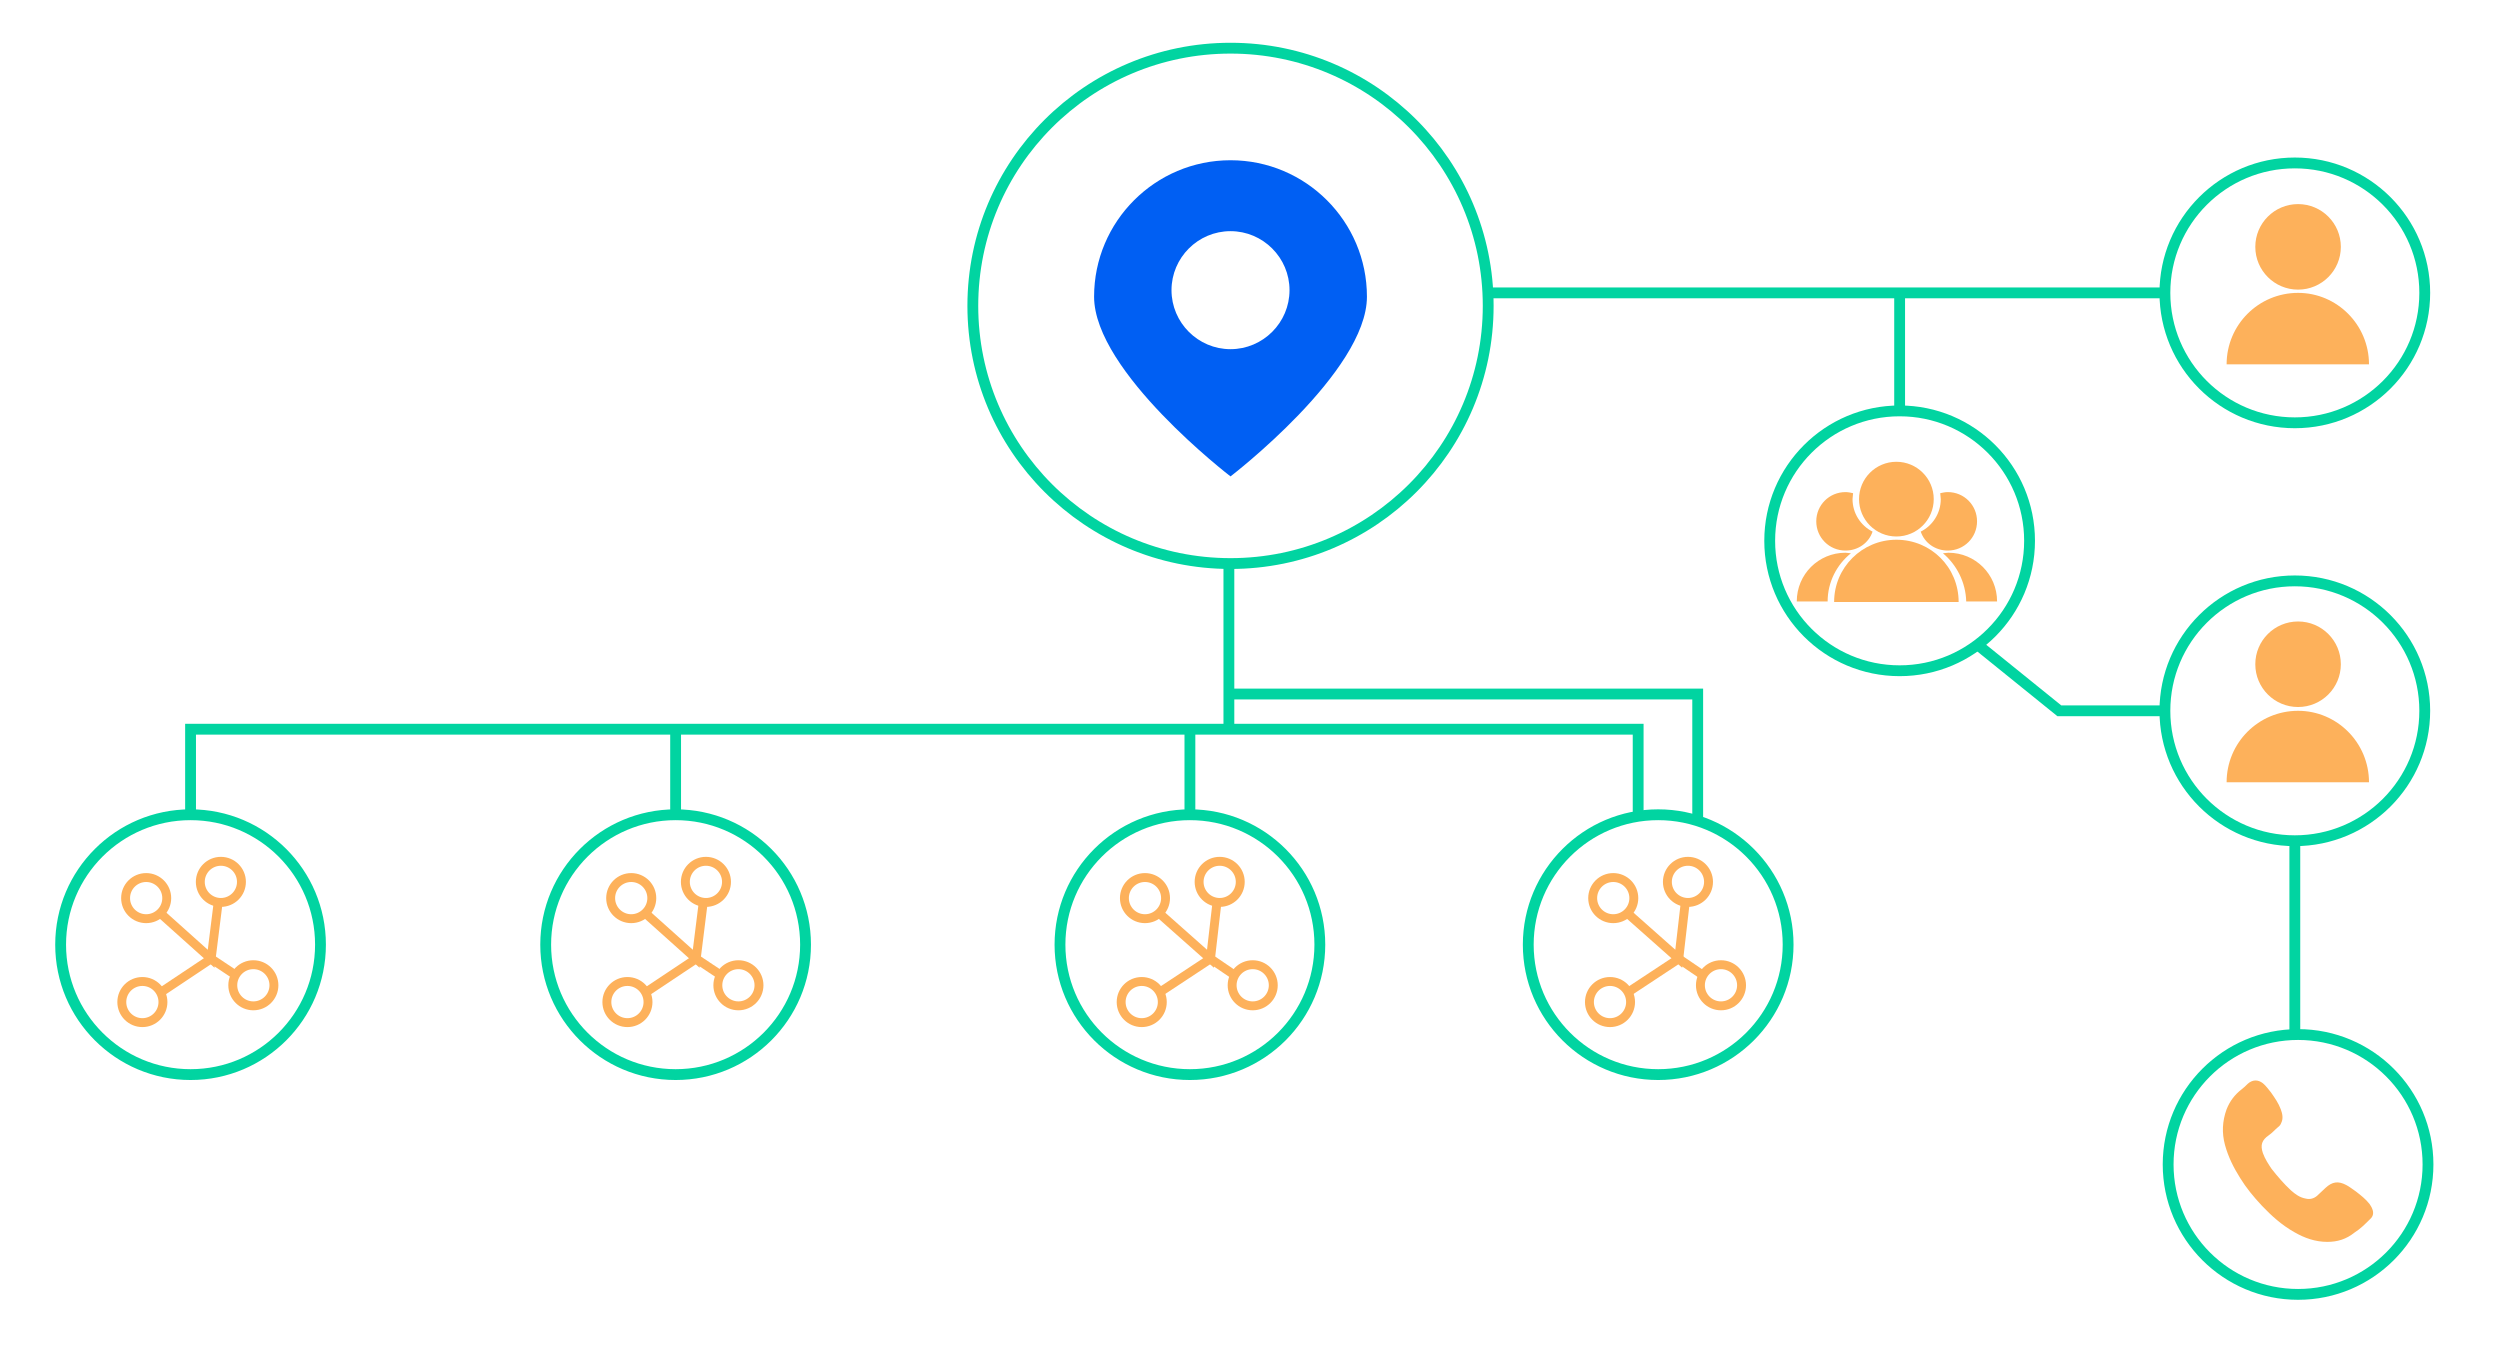 <?xml version="1.0" encoding="UTF-8"?> <!-- Generator: Adobe Illustrator 23.0.1, SVG Export Plug-In . SVG Version: 6.00 Build 0) --> <svg xmlns="http://www.w3.org/2000/svg" xmlns:xlink="http://www.w3.org/1999/xlink" id="Слой_1" x="0px" y="0px" viewBox="0 0 461.8 249.2" style="enable-background:new 0 0 461.8 249.2;" xml:space="preserve"> <style type="text/css"> .st0{fill:#FDB15B;} .st1{fill:none;stroke:#01D4A1;stroke-width:1.5;stroke-miterlimit:10;} .st2{fill:none;stroke:#FDB15B;stroke-width:1.5;stroke-miterlimit:10;} .st3{fill:#04141F;} .st4{fill:#01D4A1;} .st5{fill:none;stroke:#01D4A1;stroke-width:2;stroke-miterlimit:10;} .st6{fill:#005FF3;} .st7{fill:none;stroke:#FDB15B;stroke-width:1.647;stroke-miterlimit:10;} </style> <g> <path class="st0" d="M5935-2466.1c-4.4,0-8,3.6-8,8h16C5943-2462.5,5939.4-2466.1,5935-2466.1z"></path> <circle class="st0" cx="5935" cy="-2471.3" r="4.8"></circle> </g> <circle class="st1" cx="5934.6" cy="-2466.1" r="14.6"></circle> <g> <path class="st0" d="M5816.4-2466.3c-3.9,0-7,3.1-7,7h14C5823.4-2463.1,5820.2-2466.3,5816.4-2466.3z"></path> <circle class="st0" cx="5816.4" cy="-2470.8" r="4.2"></circle> </g> <circle class="st1" cx="5816.7" cy="-2466.1" r="14.6"></circle> <circle class="st1" cx="5866" cy="-2639.1" r="14.6"></circle> <g> <path class="st0" d="M5719.2-2535.3c-4.4,0-8,3.6-8,8h16C5727.1-2531.7,5723.6-2535.3,5719.2-2535.3z"></path> <circle class="st0" cx="5719.2" cy="-2540.5" r="4.8"></circle> </g> <circle class="st1" cx="5718.8" cy="-2535.3" r="14.6"></circle> <circle class="st1" cx="5665.8" cy="-2535.3" r="14.6"></circle> <circle class="st1" cx="5774" cy="-2535.3" r="14.6"></circle> <g> <path class="st0" d="M5666.1-2466.1c-4.4,0-8,3.6-8,8h16C5674.1-2462.5,5670.5-2466.1,5666.1-2466.1z"></path> <circle class="st0" cx="5666.1" cy="-2471.3" r="4.8"></circle> </g> <circle class="st1" cx="5665.8" cy="-2466.1" r="14.6"></circle> <g> <path class="st0" d="M5935-2419.3c-4.4,0-8,3.6-8,8h16C5943-2415.7,5939.4-2419.3,5935-2419.3z"></path> <circle class="st0" cx="5935" cy="-2424.5" r="4.8"></circle> </g> <circle class="st1" cx="5934.6" cy="-2419.3" r="14.6"></circle> <g> <path class="st0" d="M5883.6-2369.8c-4.4,0-8,3.6-8,8h16C5891.6-2366.2,5888-2369.8,5883.6-2369.8z"></path> <circle class="st0" cx="5883.6" cy="-2375" r="4.8"></circle> </g> <circle class="st1" cx="5883.2" cy="-2369.8" r="14.6"></circle> <g> <path class="st0" d="M5774-2369.7c-4.4,0-8,3.6-8,8h16C5782-2366.2,5778.4-2369.7,5774-2369.7z"></path> <circle class="st0" cx="5774" cy="-2375" r="4.8"></circle> </g> <circle class="st1" cx="5773.6" cy="-2369.7" r="14.6"></circle> <path class="st0" d="M5811.2-2464.7c-0.2,0-0.4,0-0.6,0c-3,0-5.4,2.4-5.4,5.4h3.5C5808.7-2461.5,5809.7-2463.4,5811.2-2464.7z"></path> <path class="st0" d="M5811.4-2470.8c0-0.2,0-0.4,0.1-0.6c-0.3-0.1-0.6-0.1-0.9-0.1c-1.8,0-3.3,1.5-3.3,3.3c0,1.8,1.5,3.3,3.3,3.3 c1.4,0,2.6-0.9,3.1-2.1C5812.4-2467.8,5811.4-2469.2,5811.4-2470.8z"></path> <path class="st0" d="M5821.6-2464.7c0.2,0,0.4,0,0.6,0c3,0,5.4,2.4,5.4,5.4h-3.5C5824.1-2461.5,5823.1-2463.4,5821.6-2464.7z"></path> <path class="st0" d="M5821.4-2470.8c0-0.2,0-0.4-0.1-0.6c0.3-0.1,0.6-0.1,0.9-0.1c1.8,0,3.3,1.5,3.3,3.3c0,1.8-1.5,3.3-3.3,3.3 c-1.4,0-2.6-0.9-3.1-2.1C5820.4-2467.8,5821.4-2469.2,5821.4-2470.8z"></path> <g> <path class="st0" d="M5869.3-2632.9c-1.2,0.6-2.3,0.7-3.7,0.7c-3.4,0-6.4-2.4-6.4-6.5c0-4.2,3-7.8,7.7-7.8c3.6,0,6.2,2.5,6.2,5.9 c0,3-1.7,4.9-3.9,4.9c-1,0-1.7-0.5-1.8-1.6h0c-0.6,1-1.6,1.6-2.6,1.6c-1.3,0-2.3-1-2.3-2.7c0-2.5,1.8-4.8,4.8-4.8 c0.9,0,1.9,0.2,2.4,0.5l-0.6,3.8c-0.2,1.2-0.1,1.8,0.5,1.8c0.9,0,2-1.1,2-3.5c0-2.7-1.7-4.7-4.9-4.7c-3.1,0-5.9,2.5-5.9,6.4 c0,3.4,2.2,5.4,5.2,5.4c1,0,2.2-0.2,3-0.7L5869.3-2632.9z M5867.5-2641.4c-0.2,0-0.4-0.1-0.6-0.1c-1.4,0-2.4,1.3-2.4,2.9 c0,0.8,0.3,1.3,1,1.3c0.8,0,1.6-1,1.7-2.2L5867.5-2641.4z"></path> </g> <circle class="st1" cx="5836.9" cy="-2596.6" r="14.6"></circle> <g> <path class="st0" d="M5840.2-2590.4c-1.2,0.6-2.3,0.7-3.7,0.7c-3.4,0-6.4-2.4-6.4-6.5c0-4.2,3-7.8,7.7-7.8c3.6,0,6.2,2.5,6.2,5.9 c0,3-1.7,4.9-3.9,4.9c-1,0-1.7-0.5-1.8-1.6h0c-0.6,1-1.6,1.6-2.6,1.6c-1.3,0-2.3-1-2.3-2.7c0-2.5,1.8-4.8,4.8-4.8 c0.9,0,1.9,0.2,2.4,0.5l-0.6,3.8c-0.2,1.2-0.1,1.8,0.5,1.8c0.9,0,2-1.1,2-3.5c0-2.7-1.7-4.7-4.9-4.7c-3.1,0-5.9,2.5-5.9,6.4 c0,3.4,2.2,5.4,5.2,5.4c1,0,2.2-0.2,3-0.7L5840.2-2590.4z M5838.4-2598.8c-0.2,0-0.4-0.1-0.6-0.1c-1.4,0-2.4,1.3-2.4,2.9 c0,0.8,0.3,1.3,1,1.3c0.8,0,1.6-1,1.7-2.2L5838.4-2598.8z"></path> </g> <circle class="st1" cx="5891.6" cy="-2596.5" r="14.6"></circle> <circle class="st1" cx="5781.6" cy="-2596.6" r="14.6"></circle> <g> <path class="st0" d="M5784.9-2590.4c-1.2,0.6-2.3,0.7-3.7,0.7c-3.4,0-6.4-2.4-6.4-6.5c0-4.2,3-7.8,7.7-7.8c3.6,0,6.2,2.5,6.2,5.9 c0,3-1.7,4.9-3.9,4.9c-1,0-1.7-0.5-1.8-1.6h0c-0.6,1-1.6,1.6-2.6,1.6c-1.3,0-2.3-1-2.3-2.7c0-2.5,1.8-4.8,4.8-4.8 c0.9,0,1.9,0.2,2.4,0.5l-0.6,3.8c-0.2,1.2-0.1,1.8,0.5,1.8c0.9,0,2-1.1,2-3.5c0-2.7-1.7-4.7-4.9-4.7c-3.1,0-5.9,2.5-5.9,6.4 c0,3.4,2.2,5.4,5.2,5.4c1,0,2.2-0.2,3-0.7L5784.9-2590.4z M5783.1-2598.8c-0.2,0-0.4-0.1-0.6-0.1c-1.4,0-2.4,1.3-2.4,2.9 c0,0.8,0.3,1.3,1,1.3c0.8,0,1.6-1,1.7-2.2L5783.1-2598.8z"></path> </g> <g> <path class="st0" d="M5894.9-2587.8c-1.3,0-2.6-0.4-3.7-1.1c-1.4-0.8-2.6-1.8-3.6-3c-0.9-1-1.7-2-2.5-3.1c-0.7-1.1-1.4-2.3-1.7-3.7 c-0.3-1.4-0.3-2.7,0.2-4c0.4-0.9,0.9-1.6,1.7-2.2c0.2-0.2,0.5-0.4,0.7-0.6c0.6-0.5,1.1-0.5,1.7,0c0.4,0.3,0.6,0.7,0.9,1 c0.4,0.6,0.8,1.2,1.1,1.9c0.2,0.5,0.3,1,0.1,1.5c-0.1,0.2-0.2,0.4-0.3,0.5c-0.3,0.3-0.7,0.6-1.1,0.9c-0.8,0.5-1,1.1-0.7,2 c0.2,0.6,0.6,1.2,1,1.7c0.7,0.9,1.4,1.7,2.2,2.4c0.5,0.4,1,0.8,1.6,0.9c0.5,0.1,0.9,0,1.3-0.3c0.3-0.3,0.6-0.6,1-0.9 c0.7-0.7,1.4-0.8,2.3-0.3c0.4,0.2,0.7,0.5,1.1,0.8c0.5,0.4,1.1,0.9,1.5,1.4c0.1,0.2,0.2,0.4,0.3,0.6c0.2,0.4,0.1,0.9-0.2,1.2 c-0.5,0.6-1.1,1.1-1.8,1.5C5897-2588.1,5896-2587.8,5894.9-2587.8z"></path> </g> <circle class="st1" cx="5666.3" cy="-2369.7" r="14.6"></circle> <g> <path class="st0" d="M5669.6-2361c-1.3,0-2.6-0.4-3.7-1.1c-1.4-0.8-2.6-1.8-3.6-3c-0.9-1-1.7-2-2.5-3.1c-0.7-1.1-1.4-2.3-1.7-3.7 c-0.3-1.4-0.3-2.7,0.2-4c0.4-0.9,0.9-1.6,1.7-2.2c0.2-0.2,0.5-0.4,0.7-0.6c0.6-0.5,1.1-0.5,1.7,0c0.4,0.3,0.6,0.7,0.9,1 c0.4,0.6,0.8,1.2,1.1,1.9c0.2,0.5,0.3,1,0.1,1.5c-0.1,0.2-0.2,0.4-0.3,0.5c-0.3,0.3-0.7,0.6-1.1,0.9c-0.8,0.5-1,1.1-0.7,2 c0.2,0.6,0.6,1.2,1,1.7c0.7,0.9,1.4,1.7,2.2,2.4c0.5,0.4,1,0.8,1.6,0.9c0.5,0.1,0.9,0,1.3-0.3c0.3-0.3,0.6-0.6,1-0.9 c0.7-0.7,1.4-0.8,2.3-0.3c0.4,0.2,0.7,0.5,1.1,0.8c0.5,0.4,1.1,0.9,1.5,1.4c0.1,0.2,0.2,0.4,0.3,0.6c0.2,0.4,0.1,0.9-0.2,1.2 c-0.5,0.6-1.1,1.1-1.8,1.5C5671.7-2361.3,5670.7-2361,5669.6-2361z"></path> </g> <circle class="st1" cx="5935" cy="-2368.4" r="14.6"></circle> <circle class="st1" cx="5828.4" cy="-2369.7" r="14.6"></circle> <circle class="st1" cx="5559.6" cy="-2370.1" r="14.6"></circle> <circle class="st1" cx="5612.9" cy="-2368.4" r="14.6"></circle> <g> <path class="st0" d="M5938.3-2359.7c-1.3,0-2.6-0.4-3.7-1.1c-1.4-0.8-2.6-1.8-3.6-3c-0.9-1-1.7-2-2.5-3.1c-0.7-1.1-1.4-2.3-1.7-3.7 c-0.3-1.4-0.3-2.7,0.2-4c0.4-0.9,0.9-1.6,1.7-2.2c0.2-0.2,0.5-0.4,0.7-0.6c0.6-0.5,1.1-0.5,1.7,0c0.4,0.3,0.6,0.7,0.9,1 c0.4,0.6,0.8,1.2,1.1,1.9c0.2,0.5,0.3,1,0.1,1.5c-0.1,0.2-0.2,0.4-0.3,0.5c-0.3,0.3-0.7,0.6-1.1,0.9c-0.8,0.5-1,1.1-0.7,2 c0.2,0.6,0.6,1.2,1,1.7c0.7,0.9,1.4,1.7,2.2,2.4c0.5,0.4,1,0.8,1.6,0.9c0.5,0.1,0.9,0,1.3-0.3c0.3-0.3,0.6-0.6,1-0.9 c0.7-0.7,1.4-0.8,2.3-0.3c0.4,0.2,0.7,0.5,1.1,0.8c0.5,0.4,1.1,0.9,1.5,1.4c0.1,0.2,0.2,0.4,0.3,0.6c0.2,0.4,0.1,0.9-0.2,1.2 c-0.5,0.6-1.1,1.1-1.8,1.5C5940.4-2360,5939.4-2359.7,5938.3-2359.7z"></path> </g> <circle class="st1" cx="5720" cy="-2369.7" r="14.6"></circle> <g> <path class="st0" d="M5723.3-2361c-1.3,0-2.6-0.4-3.7-1.1c-1.4-0.8-2.6-1.8-3.6-3c-0.9-1-1.7-2-2.5-3.1c-0.7-1.1-1.4-2.3-1.7-3.7 c-0.3-1.4-0.3-2.7,0.2-4c0.4-0.9,0.9-1.6,1.7-2.2c0.2-0.2,0.5-0.4,0.7-0.6c0.6-0.5,1.1-0.5,1.7,0c0.4,0.3,0.6,0.7,0.9,1 c0.4,0.6,0.8,1.2,1.1,1.9c0.2,0.5,0.3,1,0.1,1.5c-0.1,0.2-0.2,0.4-0.3,0.5c-0.3,0.3-0.7,0.6-1.1,0.9c-0.8,0.5-1,1.1-0.7,2 c0.2,0.6,0.6,1.2,1,1.7c0.7,0.9,1.4,1.7,2.2,2.4c0.5,0.4,1,0.8,1.6,0.9c0.5,0.1,0.9,0,1.3-0.3c0.3-0.3,0.6-0.6,1-0.9 c0.7-0.7,1.4-0.8,2.3-0.3c0.4,0.2,0.7,0.5,1.1,0.8c0.5,0.4,1.1,0.9,1.5,1.4c0.1,0.2,0.2,0.4,0.3,0.6c0.2,0.4,0.1,0.9-0.2,1.2 c-0.5,0.6-1.1,1.1-1.8,1.5C5725.4-2361.3,5724.4-2361,5723.3-2361z"></path> </g> <g> <circle class="st1" cx="5943.7" cy="-2596.5" r="14.6"></circle> <g> <polyline class="st2" points="5946.8,-2601.2 5946.1,-2594.9 5940.2,-2600.1 "></polyline> <polyline class="st2" points="5940.2,-2591.1 5946.1,-2594.9 5948.9,-2593 "></polyline> <circle class="st2" cx="5938.7" cy="-2601.7" r="2.3"></circle> <circle class="st2" cx="5947.1" cy="-2603.5" r="2.3"></circle> <circle class="st2" cx="5950.8" cy="-2592" r="2.3"></circle> <circle class="st2" cx="5938.3" cy="-2590.1" r="2.3"></circle> </g> </g> <g> <circle class="st1" cx="5581.4" cy="-2294.2" r="14.6"></circle> <g> <polyline class="st2" points="5584.5,-2298.9 5583.7,-2292.6 5577.9,-2297.8 "></polyline> <polyline class="st2" points="5577.9,-2288.7 5583.7,-2292.6 5586.6,-2290.7 "></polyline> <circle class="st2" cx="5576.4" cy="-2299.4" r="2.3"></circle> <circle class="st2" cx="5584.8" cy="-2301.2" r="2.3"></circle> <circle class="st2" cx="5588.5" cy="-2289.6" r="2.3"></circle> <circle class="st2" cx="5576" cy="-2287.8" r="2.3"></circle> </g> </g> <g> <circle class="st1" cx="5635.8" cy="-2294.2" r="14.6"></circle> <g> <polyline class="st2" points="5638.9,-2298.9 5638.1,-2292.6 5632.3,-2297.8 "></polyline> <polyline class="st2" points="5632.3,-2288.7 5638.1,-2292.6 5641,-2290.7 "></polyline> <circle class="st2" cx="5630.8" cy="-2299.4" r="2.3"></circle> <circle class="st2" cx="5639.2" cy="-2301.2" r="2.3"></circle> <circle class="st2" cx="5642.9" cy="-2289.6" r="2.3"></circle> <circle class="st2" cx="5630.4" cy="-2287.8" r="2.3"></circle> </g> </g> <g> <circle class="st1" cx="5693.5" cy="-2294.2" r="14.6"></circle> <g> <polyline class="st2" points="5696.5,-2298.9 5695.8,-2292.6 5689.9,-2297.8 "></polyline> <polyline class="st2" points="5689.9,-2288.7 5695.8,-2292.6 5698.7,-2290.7 "></polyline> <circle class="st2" cx="5688.4" cy="-2299.4" r="2.3"></circle> <circle class="st2" cx="5696.8" cy="-2301.2" r="2.3"></circle> <circle class="st2" cx="5700.5" cy="-2289.6" r="2.3"></circle> <circle class="st2" cx="5688" cy="-2287.8" r="2.3"></circle> </g> </g> <g> <circle class="st1" cx="5746" cy="-2294.2" r="14.6"></circle> <g> <polyline class="st2" points="5749.1,-2298.9 5748.3,-2292.6 5742.4,-2297.8 "></polyline> <polyline class="st2" points="5742.4,-2288.7 5748.3,-2292.6 5751.2,-2290.7 "></polyline> <circle class="st2" cx="5741" cy="-2299.4" r="2.3"></circle> <circle class="st2" cx="5749.3" cy="-2301.2" r="2.3"></circle> <circle class="st2" cx="5753" cy="-2289.6" r="2.3"></circle> <circle class="st2" cx="5740.6" cy="-2287.8" r="2.3"></circle> </g> </g> <g> <path class="st0" d="M5674.8-2534.8c0,0.5,0,0.9-0.1,1.4c0,0.1,0,0.1,0,0.2c0.5,0.8,0.7,1.7,0.6,2.7c-0.1,2.3-1.8,4.2-4.1,4.7 c-1.2,0.2-2.3,0.1-3.4-0.5c-0.1,0-0.1,0-0.2,0c-2.9,0.4-5.4-0.4-7.4-2.4c-1.1-1.1-1.9-2.5-2.2-4.1c-0.2-1-0.3-2-0.1-2.9 c0-0.1,0-0.1,0-0.2c0-0.1,0-0.2-0.1-0.4c-0.5-1-0.7-2-0.5-3c0.3-1.7,1.2-2.9,2.7-3.7c0.8-0.4,1.7-0.6,2.7-0.5 c0.7,0,1.4,0.2,2.1,0.6c0,0,0.1,0,0.1,0c3-0.5,6.1,0.7,8,3.1c0.9,1.1,1.5,2.4,1.7,3.8C5674.7-2535.8,5674.8-2535.3,5674.8-2534.8z M5673.5-2534.9c0-0.4,0-0.8-0.1-1.2c-0.3-1.6-1.1-3-2.3-4.1c-1.1-1-2.5-1.6-4-1.7c-0.7-0.1-1.4-0.1-2.1,0.1 c-0.3,0.1-0.5,0-0.7-0.1c-0.5-0.3-1-0.5-1.6-0.5c-1.3-0.1-2.4,0.4-3.2,1.4c-0.7,0.8-0.9,1.8-0.8,2.8c0.1,0.6,0.3,1.2,0.6,1.7 c0,0.1,0,0.1,0,0.2c-0.2,0.9-0.2,1.7-0.1,2.6c0.2,1.1,0.6,2.1,1.2,3.1c0.9,1.3,2.1,2.2,3.6,2.7c1.2,0.4,2.4,0.5,3.6,0.3 c0.3,0,0.5,0,0.7,0.1c0.9,0.6,1.9,0.7,2.9,0.4c1.9-0.5,3.1-2.5,2.6-4.4c-0.1-0.5-0.3-1-0.6-1.4c0-0.1,0-0.1,0-0.2 C5673.4-2533.8,5673.5-2534.3,5673.5-2534.9z"></path> <path class="st0" d="M5666.3-2529.6c-0.8,0-1.7-0.1-2.4-0.5c-0.6-0.3-1.1-0.6-1.5-1.2c-0.2-0.3-0.3-0.6-0.3-1 c0-0.5,0.4-0.7,0.7-0.8c0.4-0.1,0.7,0,0.9,0.3c0.2,0.2,0.4,0.4,0.5,0.6c0.4,0.6,1.1,0.9,1.8,0.9c0.4,0,0.7,0,1.1-0.2 c0.4-0.2,0.7-0.4,0.9-0.9c0.2-0.4,0-0.9-0.4-1.1c-0.2-0.2-0.5-0.2-0.8-0.3c-0.9-0.2-1.8-0.4-2.7-0.7c-0.5-0.1-1-0.4-1.3-0.7 c-0.4-0.4-0.6-0.9-0.7-1.5c0-0.5,0-0.9,0.1-1.4c0.2-0.6,0.6-1.1,1.2-1.4c0.5-0.3,1.1-0.5,1.7-0.6c0.5-0.1,1.1-0.1,1.6,0 c0.9,0.1,1.8,0.4,2.5,1c0.3,0.2,0.5,0.5,0.6,0.9c0.2,0.7-0.3,1.3-1,1.2c-0.3,0-0.5-0.1-0.7-0.3c-0.1-0.1-0.2-0.3-0.4-0.4 c-0.4-0.5-1-0.7-1.6-0.8c-0.4,0-0.8,0-1.2,0.1c-0.4,0.2-0.7,0.4-0.8,0.9c0,0.3,0,0.6,0.3,0.7c0.3,0.2,0.6,0.3,0.9,0.4 c0.7,0.2,1.5,0.3,2.2,0.5c0.5,0.1,1.1,0.3,1.5,0.6c0.7,0.5,1,1.1,1.1,1.9c0.1,0.8-0.1,1.5-0.6,2.2c-0.4,0.5-0.9,0.8-1.5,1 C5667.7-2529.7,5667-2529.6,5666.3-2529.6z"></path> </g> <g> <polygon class="st2" points="5782.6,-2526.8 5765.5,-2526.8 5765.5,-2535.3 5765.5,-2543.8 5782.6,-2543.8 "></polygon> <polygon class="st2" points="5765.5,-2535.8 5768.3,-2539 5779.2,-2526.8 5765.5,-2526.8 "></polygon> <polyline class="st2" points="5782.6,-2530.4 5779.5,-2533.6 5776.3,-2530 "></polyline> <circle class="st2" cx="5777.6" cy="-2538.4" r="2.6"></circle> </g> <circle class="st1" cx="5518.5" cy="-2466.6" r="14.6"></circle> <g> <polygon class="st2" points="5527.1,-2458 5510,-2458 5510,-2466.6 5510,-2475.1 5527.1,-2475.1 "></polygon> <polygon class="st2" points="5510,-2467 5512.7,-2470.3 5523.6,-2458 5510,-2458 "></polygon> <polyline class="st2" points="5527.1,-2461.7 5524,-2464.9 5520.7,-2461.3 "></polyline> <circle class="st2" cx="5522.1" cy="-2469.7" r="2.6"></circle> </g> <circle class="st1" cx="5506.1" cy="-2370.1" r="14.6"></circle> <circle class="st1" cx="5398.6" cy="-2370.1" r="14.6"></circle> <circle class="st1" cx="5452.3" cy="-2370.1" r="14.6"></circle> <g> <polygon class="st2" points="5514.7,-2361.6 5497.6,-2361.6 5497.6,-2370.1 5497.6,-2378.7 5514.7,-2378.7 "></polygon> <polygon class="st2" points="5497.6,-2370.6 5500.3,-2373.8 5511.2,-2361.6 5497.6,-2361.6 "></polygon> <polyline class="st2" points="5514.7,-2365.3 5511.6,-2368.4 5508.3,-2364.9 "></polyline> <circle class="st2" cx="5509.7" cy="-2373.3" r="2.6"></circle> </g> <circle class="st1" cx="5827.6" cy="-2535.3" r="14.6"></circle> <g> <path class="st2" d="M5833.2-2543.2h-10.1l-2.1,2.2v13.7c0,0.6,0.5,1.1,1.1,1.1h11.1c0.6,0,1.1-0.5,1.1-1.1v-14.8 C5834.3-2542.7,5833.8-2543.2,5833.2-2543.2z"></path> <polyline class="st2" points="5820.9,-2541 5823.1,-2541 5823.1,-2543.2 "></polyline> </g> <g> <path class="st0" d="M5828.1-2379c0.3,0,0.6,0,1,0c0.1,0,0.1,0,0.2,0c0.5,0.1,0.9,0.1,1.4,0.2c2.7,0.6,4.8,2.2,6.1,4.7 c1.1,2,1.3,4.1,0.8,6.3c-0.6,2.8-2.2,4.8-4.7,6.2c-1.8,1-3.7,1.3-5.8,1c-2.2-0.4-4-1.4-5.4-3c-1.2-1.4-1.9-2.9-2.2-4.7 c0-0.3-0.1-0.6-0.1-0.9c0-0.3,0-0.6,0-1c0-0.3,0.1-0.7,0.1-1c0.3-1.7,1-3.2,2.1-4.5c1.4-1.6,3.2-2.7,5.3-3.1 C5827.3-2378.9,5827.7-2378.9,5828.1-2379z M5833-2369.4c0,1.5-0.3,2.9-0.9,4.2c0.7,0.4,1.4,0.8,2.1,1.2c1.6-1.5,2.3-3.7,2.3-5.3 C5835.4-2369.4,5834.2-2369.4,5833-2369.4z M5824.1-2369.4c-1.2,0-2.4,0-3.6,0c0,1.9,0.9,4,2.3,5.3c0.7-0.4,1.4-0.8,2.1-1.2 C5824.5-2366.6,5824.2-2368,5824.1-2369.4z M5832.4-2373.7c0.4,1.2,0.6,2.4,0.7,3.7c1.2,0,2.4,0,3.6,0c-0.1-1.9-0.8-3.6-2-5 C5833.8-2374.6,5833.1-2374.2,5832.4-2373.7z M5824.1-2370.1c0-1.3,0.3-2.5,0.7-3.7c-0.8-0.4-1.5-0.9-2.2-1.3c-1.2,1.4-1.9,3.1-2,5 C5821.8-2370.1,5822.9-2370.1,5824.1-2370.1z M5824.7-2369.4c0,1.4,0.3,2.7,0.9,4c0.9-0.3,1.8-0.4,2.7-0.5c0-1.2,0-2.4,0-3.6 C5827.1-2369.4,5825.9-2369.4,5824.7-2369.4z M5828.9-2365.9c0.9,0,1.8,0.2,2.7,0.4c0.5-1.3,0.8-2.6,0.9-4c-1.2,0-2.4,0-3.5,0 C5828.9-2368.3,5828.9-2367.1,5828.9-2365.9z M5825.4-2373.6c-0.4,1.2-0.6,2.3-0.6,3.5c1.2,0,2.4,0,3.5,0c0-1,0-2,0-3 C5827.3-2373.1,5826.3-2373.2,5825.4-2373.6z M5828.9-2370.1c1.2,0,2.4,0,3.5,0c0-1.2-0.2-2.4-0.6-3.5c-0.9,0.3-1.9,0.5-2.9,0.5 C5828.9-2372,5828.9-2371.1,5828.9-2370.1z M5828.3-2373.6c0-1.4,0-2.7,0-4.1c-1.2,1-2.1,2.2-2.7,3.7 C5826.5-2373.8,5827.4-2373.7,5828.3-2373.6z M5831.6-2374.1c-0.6-1.4-1.5-2.6-2.7-3.6c0,1.4,0,2.8,0,4.1 C5829.8-2373.7,5831.1-2373.9,5831.6-2374.1z M5827.3-2377.7c-1.7,0.3-3.1,1-4.3,2.2c0.6,0.5,1.3,0.9,2,1.2 C5825.6-2375.6,5826.3-2376.7,5827.3-2377.7z M5829.9-2377.7c1,1,1.7,2.1,2.2,3.3c0.7-0.3,1.4-0.7,2-1.2 C5833-2376.7,5831.6-2377.4,5829.9-2377.7z M5825.8-2364.9c0.6,1.2,1.4,2.3,2.5,3.1c0-1.2,0-2.4,0-3.5 C5827.4-2365.3,5826.6-2365.1,5825.8-2364.9z M5828.9-2361.7c1.1-0.9,1.8-1.9,2.4-3.2c-0.8-0.2-1.6-0.4-2.4-0.4 C5828.9-2364.1,5828.9-2362.9,5828.9-2361.7z M5827.2-2361.9c-0.4-0.4-0.7-0.9-1.1-1.3c-0.3-0.5-0.6-1-0.9-1.5 c-0.6,0.3-1.3,0.6-1.9,1C5824.5-2362.7,5825.8-2362.1,5827.2-2361.9z M5829.9-2361.8c1.5-0.3,2.8-0.9,3.9-1.8 c-0.6-0.4-1.2-0.8-1.9-1C5831.4-2363.6,5830.7-2362.7,5829.9-2361.8z"></path> </g> <path class="st0" d="M5612.9-2376.7c-4.3,0-7.7,3.5-7.7,7.7s7.7,10.2,7.7,10.2s7.7-5.9,7.7-10.2S5617.2-2376.7,5612.9-2376.7z M5612.9-2366c-1.8,0-3.3-1.5-3.3-3.3s1.5-3.3,3.3-3.3s3.3,1.5,3.3,3.3S5614.8-2366,5612.9-2366z"></path> <path class="st0" d="M5559.6-2377.1c-4.8,0-8.8,2.7-8.8,6.1c0,1.4,0.7,2.8,1.9,3.8l-1,2.3l2.8-1.1c1.4,0.7,3.1,1.1,5,1.1 c4.8,0,8.8-2.7,8.8-6.1S5564.4-2377.1,5559.6-2377.1z"></path> <g> <path class="st0" d="M5446.6-2378.5C5446.6-2378.5,5446.6-2378.5,5446.6-2378.5C5446.7-2378.5,5446.7-2378.5,5446.6-2378.5 c0.1,0,0.1,0,0.1,0c0,0,0,0,0,0c0,0,0,0,0,0c0,0,0,0,0,0c0,0,0,0,0,0c0,0,0.1,0,0.1,0c0,0,0,0,0.1,0c0.1,0,0.1,0,0.2,0 c0.2,0,0.3,0,0.5,0c0.1,0,0.1,0,0.2,0c0.4,0,0.9,0.2,1.3,0.3c0.7,0.3,1.2,0.7,1.7,1.3c0.3,0.4,0.6,0.8,0.7,1.3 c0.2,0.4,0.2,0.8,0.3,1.3c0,0.3,0,0.6,0,0.9c0,0.3-0.1,0.6-0.2,0.9c-0.1,0.4-0.4,0.8-0.6,1.2c-0.3,0.4-0.6,0.7-1,1 c-0.2,0.2-0.5,0.3-0.8,0.4c-0.3,0.1-0.5,0.2-0.8,0.3c-0.1,0-0.2,0-0.3,0.1c0,0,0,0,0,0c0,0,0,0,0,0c0-1,0-2,0-3 c0-0.1,0-0.1,0.1-0.1c0.3,0,0.6,0,0.9,0c0,0,0.1,0,0.1-0.1c0-0.2,0.1-0.5,0.1-0.7c0-0.2,0-0.3,0.1-0.5c0,0,0,0,0,0 c-0.2,0-0.5,0-0.7,0c-0.1,0-0.3,0-0.4,0c0,0-0.1,0-0.1-0.1c0-0.3,0-0.6,0-0.8c0-0.2,0.1-0.4,0.2-0.5c0.1-0.1,0.3-0.1,0.4-0.1 c0.2,0,0.4,0,0.6,0c0,0,0.1,0,0.1-0.1c0-0.3,0-0.7,0-1c0,0,0-0.1-0.1-0.1c-0.4-0.1-0.8-0.1-1.3-0.1c-0.5,0.1-0.8,0.3-1.1,0.7 c-0.1,0.2-0.2,0.5-0.3,0.8c0,0.3,0,0.6,0,1c0,0.1,0,0.2,0,0.3c0,0.1,0,0.1-0.1,0.1c-0.3,0-0.7,0-1,0c-0.1,0-0.1,0-0.1,0.1 c0,0.4,0,0.8,0,1.2c0,0,0,0.1,0.1,0.1c0.3,0,0.7,0,1,0c0,0,0.1,0,0.1,0.1c0,1,0,2,0,3c0,0.1,0,0.1-0.1,0.1 c-0.3-0.1-0.6-0.1-0.9-0.2c-0.3-0.1-0.7-0.3-1-0.5c-0.5-0.3-0.8-0.7-1.1-1.2c-0.2-0.4-0.4-0.7-0.5-1.2c-0.1-0.5-0.2-0.9-0.2-1.4 c0-0.4,0.1-0.7,0.1-1.1c0.1-0.6,0.4-1.1,0.7-1.5c0.3-0.4,0.6-0.7,1-1c0.3-0.2,0.6-0.4,0.9-0.5 C5446-2378.4,5446.3-2378.5,5446.6-2378.5C5446.6-2378.5,5446.6-2378.5,5446.6-2378.5z"></path> <path class="st0" d="M5447.2-2378.6c-0.1,0-0.1,0-0.2,0c0,0,0,0,0,0C5447-2378.6,5447.1-2378.6,5447.2-2378.6z"></path> <path class="st0" d="M5446.9-2378.6c0,0-0.1,0-0.1,0C5446.8-2378.6,5446.9-2378.6,5446.9-2378.6z"></path> <path class="st0" d="M5446.6-2378.5C5446.6-2378.5,5446.6-2378.5,5446.6-2378.5C5446.6-2378.5,5446.6-2378.5,5446.6-2378.5z"></path> <path class="st0" d="M5446.5-2378.5C5446.5-2378.5,5446.5-2378.5,5446.5-2378.5C5446.5-2378.5,5446.5-2378.5,5446.5-2378.5z"></path> <path class="st0" d="M5446.7-2378.5C5446.7-2378.5,5446.7-2378.5,5446.7-2378.5C5446.7-2378.6,5446.7-2378.6,5446.7-2378.5z"></path> <path class="st0" d="M5446.7-2378.5C5446.7-2378.5,5446.7-2378.5,5446.7-2378.5C5446.7-2378.5,5446.7-2378.6,5446.7-2378.5z"></path> </g> <g> <path class="st0" d="M5456-2378.5C5456.1-2378.5,5456.1-2378.5,5456-2378.5C5456.1-2378.5,5456.1-2378.5,5456-2378.5 c0.1,0,0.1,0,0.1,0c0,0,0,0,0,0c0,0,0,0,0,0c0,0,0,0,0,0c0,0,0,0,0,0c0,0,0.1,0,0.1,0c0,0,0,0,0.1,0c0.1,0,0.1,0,0.2,0 c0.2,0,0.3,0,0.5,0c0.1,0,0.1,0,0.2,0c0.4,0,0.9,0.2,1.3,0.3c0.7,0.3,1.2,0.7,1.7,1.3c0.3,0.4,0.6,0.8,0.7,1.3 c0.2,0.4,0.2,0.8,0.3,1.3c0,0.3,0,0.6,0,0.9c0,0.3-0.1,0.6-0.2,0.9c-0.1,0.4-0.4,0.8-0.6,1.2c-0.3,0.4-0.6,0.7-1,1 c-0.2,0.2-0.5,0.3-0.8,0.4c-0.3,0.1-0.5,0.2-0.8,0.3c-0.1,0-0.2,0-0.3,0.1c0,0,0,0,0,0c0,0,0,0,0,0c0-1,0-2,0-3 c0-0.1,0-0.1,0.1-0.1c0.3,0,0.6,0,0.9,0c0,0,0.1,0,0.1-0.1c0-0.2,0.1-0.5,0.1-0.7c0-0.2,0-0.3,0.1-0.5c0,0,0,0,0,0 c-0.2,0-0.5,0-0.7,0c-0.1,0-0.3,0-0.4,0c0,0-0.1,0-0.1-0.1c0-0.3,0-0.6,0-0.8c0-0.2,0.1-0.4,0.2-0.5c0.1-0.1,0.3-0.1,0.4-0.1 c0.2,0,0.4,0,0.6,0c0,0,0.1,0,0.1-0.1c0-0.3,0-0.7,0-1c0,0,0-0.1-0.1-0.1c-0.4-0.1-0.8-0.1-1.3-0.1c-0.5,0.1-0.8,0.3-1.1,0.7 c-0.1,0.2-0.2,0.5-0.3,0.8c0,0.3,0,0.6,0,1c0,0.1,0,0.2,0,0.3c0,0.1,0,0.1-0.1,0.1c-0.3,0-0.7,0-1,0c-0.1,0-0.1,0-0.1,0.1 c0,0.4,0,0.8,0,1.2c0,0,0,0.1,0.1,0.1c0.3,0,0.7,0,1,0c0,0,0.1,0,0.1,0.1c0,1,0,2,0,3c0,0.1,0,0.1-0.1,0.1 c-0.3-0.1-0.6-0.1-0.9-0.2c-0.3-0.1-0.7-0.3-1-0.5c-0.5-0.3-0.8-0.7-1.1-1.2c-0.2-0.4-0.4-0.7-0.5-1.2c-0.1-0.5-0.2-0.9-0.2-1.4 c0-0.4,0.1-0.7,0.1-1.1c0.1-0.6,0.4-1.1,0.7-1.5c0.3-0.4,0.6-0.7,1-1c0.3-0.2,0.6-0.4,0.9-0.5 C5455.5-2378.4,5455.7-2378.5,5456-2378.5C5456-2378.5,5456-2378.5,5456-2378.5z"></path> <path class="st0" d="M5456.6-2378.6c-0.1,0-0.1,0-0.2,0c0,0,0,0,0,0C5456.5-2378.6,5456.5-2378.6,5456.6-2378.6z"></path> <path class="st0" d="M5456.3-2378.6c0,0-0.1,0-0.1,0C5456.3-2378.6,5456.3-2378.6,5456.3-2378.6z"></path> <path class="st0" d="M5456-2378.5C5456-2378.5,5456-2378.5,5456-2378.5C5456-2378.5,5456-2378.5,5456-2378.5z"></path> <path class="st0" d="M5455.9-2378.5C5455.9-2378.5,5455.9-2378.5,5455.9-2378.5C5455.9-2378.5,5455.9-2378.5,5455.9-2378.5z"></path> <path class="st0" d="M5456.2-2378.5C5456.2-2378.5,5456.1-2378.5,5456.2-2378.5C5456.1-2378.6,5456.2-2378.6,5456.2-2378.5z"></path> <path class="st0" d="M5456.1-2378.5C5456.1-2378.5,5456.1-2378.5,5456.1-2378.5C5456.1-2378.5,5456.1-2378.6,5456.1-2378.5z"></path> </g> <g> <path class="st0" d="M5446.6-2368.9C5446.6-2368.9,5446.6-2368.9,5446.6-2368.9C5446.7-2368.9,5446.7-2368.8,5446.6-2368.9 c0.1,0,0.1,0,0.1,0c0,0,0,0,0,0c0,0,0,0,0,0c0,0,0,0,0,0c0,0,0,0,0,0c0,0,0.1,0,0.1,0c0,0,0,0,0.1,0c0.1,0,0.1,0,0.2,0 c0.2,0,0.3,0,0.5,0c0.1,0,0.1,0,0.2,0c0.4,0,0.9,0.2,1.3,0.3c0.7,0.3,1.2,0.7,1.7,1.3c0.3,0.4,0.6,0.8,0.7,1.3 c0.2,0.4,0.2,0.8,0.3,1.3c0,0.3,0,0.6,0,0.9c0,0.3-0.1,0.6-0.2,0.9c-0.1,0.4-0.4,0.8-0.6,1.2c-0.3,0.4-0.6,0.7-1,1 c-0.2,0.2-0.5,0.3-0.8,0.4c-0.3,0.1-0.5,0.2-0.8,0.3c-0.1,0-0.2,0-0.3,0.1c0,0,0,0,0,0c0,0,0,0,0,0c0-1,0-2,0-3 c0-0.1,0-0.1,0.1-0.1c0.3,0,0.6,0,0.9,0c0,0,0.1,0,0.1-0.1c0-0.2,0.1-0.5,0.1-0.7c0-0.2,0-0.3,0.1-0.5c0,0,0,0,0,0 c-0.2,0-0.5,0-0.7,0c-0.1,0-0.3,0-0.4,0c0,0-0.1,0-0.1-0.1c0-0.3,0-0.6,0-0.8c0-0.2,0.1-0.4,0.2-0.5c0.1-0.1,0.3-0.1,0.4-0.1 c0.2,0,0.4,0,0.6,0c0,0,0.1,0,0.1-0.1c0-0.3,0-0.7,0-1c0,0,0-0.1-0.1-0.1c-0.4-0.1-0.8-0.1-1.3-0.1c-0.5,0.1-0.8,0.3-1.1,0.7 c-0.1,0.2-0.2,0.5-0.3,0.8c0,0.3,0,0.6,0,1c0,0.1,0,0.2,0,0.3c0,0.1,0,0.1-0.1,0.1c-0.3,0-0.7,0-1,0c-0.1,0-0.1,0-0.1,0.1 c0,0.4,0,0.8,0,1.2c0,0,0,0.1,0.1,0.1c0.3,0,0.7,0,1,0c0,0,0.1,0,0.1,0.1c0,1,0,2,0,3c0,0.1,0,0.1-0.1,0.1 c-0.3-0.1-0.6-0.1-0.9-0.2c-0.3-0.1-0.7-0.3-1-0.5c-0.5-0.3-0.8-0.7-1.1-1.2c-0.2-0.4-0.4-0.7-0.5-1.2c-0.1-0.5-0.2-0.9-0.2-1.4 c0-0.4,0.1-0.7,0.1-1.1c0.1-0.6,0.4-1.1,0.7-1.5c0.3-0.4,0.6-0.7,1-1c0.3-0.2,0.6-0.4,0.9-0.5 C5446-2368.7,5446.3-2368.8,5446.6-2368.9C5446.6-2368.8,5446.6-2368.8,5446.6-2368.9z"></path> <path class="st0" d="M5447.2-2368.9c-0.1,0-0.1,0-0.2,0c0,0,0,0,0,0C5447-2368.9,5447.1-2368.9,5447.2-2368.9z"></path> <path class="st0" d="M5446.9-2368.9c0,0-0.1,0-0.1,0C5446.8-2368.9,5446.9-2368.9,5446.9-2368.9z"></path> <path class="st0" d="M5446.6-2368.9C5446.6-2368.8,5446.6-2368.9,5446.6-2368.9C5446.6-2368.9,5446.6-2368.9,5446.6-2368.9z"></path> <path class="st0" d="M5446.5-2368.9C5446.5-2368.8,5446.5-2368.8,5446.5-2368.9C5446.5-2368.9,5446.5-2368.9,5446.5-2368.9z"></path> <path class="st0" d="M5446.7-2368.9C5446.7-2368.9,5446.7-2368.9,5446.7-2368.9C5446.7-2368.9,5446.7-2368.9,5446.7-2368.9z"></path> <path class="st0" d="M5446.7-2368.9C5446.7-2368.9,5446.7-2368.9,5446.7-2368.9C5446.7-2368.9,5446.7-2368.9,5446.7-2368.9z"></path> </g> <g> <path class="st0" d="M5456-2368.9C5456.1-2368.9,5456.1-2368.9,5456-2368.9C5456.1-2368.9,5456.1-2368.8,5456-2368.9 c0.1,0,0.1,0,0.1,0c0,0,0,0,0,0c0,0,0,0,0,0c0,0,0,0,0,0c0,0,0,0,0,0c0,0,0.1,0,0.1,0c0,0,0,0,0.1,0c0.1,0,0.1,0,0.2,0 c0.2,0,0.3,0,0.5,0c0.1,0,0.1,0,0.2,0c0.4,0,0.9,0.2,1.3,0.3c0.7,0.3,1.2,0.7,1.7,1.3c0.3,0.4,0.6,0.8,0.7,1.3 c0.2,0.4,0.2,0.8,0.3,1.3c0,0.3,0,0.6,0,0.9c0,0.3-0.1,0.6-0.2,0.9c-0.1,0.4-0.4,0.8-0.6,1.2c-0.3,0.4-0.6,0.7-1,1 c-0.2,0.2-0.5,0.3-0.8,0.4c-0.3,0.1-0.5,0.2-0.8,0.3c-0.1,0-0.2,0-0.3,0.1c0,0,0,0,0,0c0,0,0,0,0,0c0-1,0-2,0-3 c0-0.1,0-0.1,0.1-0.1c0.3,0,0.6,0,0.9,0c0,0,0.1,0,0.1-0.1c0-0.2,0.1-0.5,0.1-0.7c0-0.2,0-0.3,0.1-0.5c0,0,0,0,0,0 c-0.2,0-0.5,0-0.7,0c-0.1,0-0.3,0-0.4,0c0,0-0.1,0-0.1-0.1c0-0.3,0-0.6,0-0.8c0-0.2,0.1-0.4,0.2-0.5c0.1-0.1,0.3-0.1,0.4-0.1 c0.2,0,0.4,0,0.6,0c0,0,0.1,0,0.1-0.1c0-0.3,0-0.7,0-1c0,0,0-0.1-0.1-0.1c-0.4-0.1-0.8-0.1-1.3-0.1c-0.5,0.1-0.8,0.3-1.1,0.7 c-0.1,0.2-0.2,0.5-0.3,0.8c0,0.3,0,0.6,0,1c0,0.1,0,0.2,0,0.3c0,0.1,0,0.1-0.1,0.1c-0.3,0-0.7,0-1,0c-0.1,0-0.1,0-0.1,0.1 c0,0.4,0,0.8,0,1.2c0,0,0,0.1,0.1,0.1c0.3,0,0.7,0,1,0c0,0,0.1,0,0.1,0.1c0,1,0,2,0,3c0,0.1,0,0.1-0.1,0.1 c-0.3-0.1-0.6-0.1-0.9-0.2c-0.3-0.1-0.7-0.3-1-0.5c-0.5-0.3-0.8-0.7-1.1-1.2c-0.2-0.4-0.4-0.7-0.5-1.2c-0.1-0.5-0.2-0.9-0.2-1.4 c0-0.4,0.1-0.7,0.1-1.1c0.1-0.6,0.4-1.1,0.7-1.5c0.3-0.4,0.6-0.7,1-1c0.3-0.2,0.6-0.4,0.9-0.5 C5455.5-2368.7,5455.7-2368.8,5456-2368.9C5456-2368.8,5456-2368.8,5456-2368.9z"></path> <path class="st0" d="M5456.6-2368.9c-0.1,0-0.1,0-0.2,0c0,0,0,0,0,0C5456.5-2368.9,5456.5-2368.9,5456.6-2368.9z"></path> <path class="st0" d="M5456.3-2368.9c0,0-0.1,0-0.1,0C5456.3-2368.9,5456.3-2368.9,5456.3-2368.9z"></path> <path class="st0" d="M5456-2368.9C5456-2368.8,5456-2368.9,5456-2368.9C5456-2368.9,5456-2368.9,5456-2368.9z"></path> <path class="st0" d="M5455.9-2368.9C5455.9-2368.8,5455.9-2368.8,5455.9-2368.9C5455.9-2368.9,5455.9-2368.9,5455.9-2368.9z"></path> <path class="st0" d="M5456.2-2368.9C5456.2-2368.9,5456.1-2368.9,5456.2-2368.9C5456.1-2368.9,5456.2-2368.9,5456.2-2368.9z"></path> <path class="st0" d="M5456.1-2368.9C5456.1-2368.9,5456.1-2368.9,5456.1-2368.9C5456.1-2368.9,5456.1-2368.9,5456.1-2368.9z"></path> </g> <g> <path class="st0" d="M5396.6-2378C5396.6-2378,5396.6-2378,5396.6-2378c0.1,0,0.1,0,0.2,0c0,0,0,0,0.1,0c0,0,0.1,0,0.1,0 c0,0,0,0,0,0c0,0,0.1,0,0.1,0c0,0,0.1,0,0.1,0c0.1,0,0.1,0,0.2,0c0,0,0.1,0,0.1,0c0.1,0,0.3,0,0.4,0c0.3,0,0.6,0,1,0 c0.1,0.1,0.2,0.1,0.3,0.1c0.8,0.1,1.7,0.3,2.4,0.7c1.3,0.5,2.3,1.4,3.2,2.4c0.6,0.7,1.1,1.5,1.4,2.4c0.3,0.8,0.5,1.6,0.5,2.4 c0,0.6,0,1.2,0,1.7c-0.1,0.6-0.2,1.2-0.4,1.8c-0.3,0.8-0.7,1.5-1.2,2.2c-0.5,0.7-1.1,1.3-1.9,1.8c-0.5,0.3-0.9,0.6-1.5,0.9 c-0.5,0.2-1,0.4-1.6,0.5c-0.2,0-0.4,0.1-0.6,0.1c-0.1,0-0.1,0-0.1-0.1c0,0,0,0,0-0.1c0-1.9,0-3.8,0-5.7c0-0.1,0-0.1,0.1-0.1 c0.6,0,1.2,0,1.8,0c0.1,0,0.1,0,0.1-0.1c0.1-0.5,0.1-0.9,0.2-1.4c0-0.3,0.1-0.6,0.1-0.9c0-0.1,0-0.1-0.1-0.1c-0.4,0-0.9,0-1.3,0 c-0.3,0-0.6,0-0.9,0c-0.1,0-0.1,0-0.1-0.1c0-0.5,0-1.1,0-1.6c0-0.4,0.1-0.7,0.4-1c0.2-0.2,0.5-0.3,0.9-0.3c0.4,0,0.7,0,1.1,0 c0.1,0,0.1,0,0.1-0.1c0-0.6,0-1.3,0-1.9c0-0.1,0-0.1-0.1-0.1c-0.8-0.1-1.6-0.2-2.4-0.1c-0.9,0.1-1.6,0.5-2.1,1.3 c-0.3,0.4-0.4,0.9-0.5,1.4c-0.1,0.6,0,1.2,0,1.9c0,0.2,0,0.3,0,0.5c0,0.1,0,0.1-0.1,0.1c-0.6,0-1.3,0-1.9,0c-0.1,0-0.1,0-0.1,0.1 c0,0.8,0,1.5,0,2.3c0,0.1,0,0.1,0.1,0.1c0.7,0,1.3,0,2,0c0.1,0,0.1,0,0.1,0.1c0,1.9,0,3.9,0,5.8c0,0.1,0,0.1-0.1,0.1 c-0.6-0.1-1.1-0.3-1.7-0.5c-0.7-0.3-1.3-0.6-1.9-1c-0.9-0.6-1.6-1.4-2.2-2.3c-0.5-0.7-0.8-1.4-1-2.2c-0.3-0.9-0.4-1.8-0.4-2.7 c0-0.7,0.1-1.4,0.3-2c0.3-1.1,0.8-2.1,1.4-3c0.5-0.7,1.2-1.4,1.9-1.9c0.6-0.4,1.1-0.7,1.8-1 C5395.4-2377.7,5395.9-2377.9,5396.6-2378C5396.5-2377.9,5396.5-2377.9,5396.6-2378z"></path> <path class="st0" d="M5397.6-2378.1c-0.1,0-0.3,0.1-0.4,0c0,0,0,0,0,0C5397.3-2378.1,5397.5-2378.1,5397.6-2378.1z"></path> <path class="st0" d="M5397.1-2378.1c-0.1,0.1-0.1,0-0.2,0C5396.9-2378.1,5397-2378.1,5397.1-2378.1z"></path> <path class="st0" d="M5396.5-2378c0,0.1-0.1,0-0.1,0C5396.4-2378,5396.5-2378,5396.5-2378z"></path> <path class="st0" d="M5396.4-2378c0,0-0.1,0-0.1,0C5396.3-2378,5396.3-2378,5396.4-2378z"></path> <path class="st0" d="M5396.8-2378C5396.8-2378,5396.7-2378,5396.8-2378C5396.7-2378.1,5396.8-2378.1,5396.8-2378z"></path> <path class="st0" d="M5396.7-2378C5396.7-2378,5396.6-2378,5396.7-2378C5396.6-2378,5396.7-2378.1,5396.7-2378z"></path> </g> <ellipse class="st3" cx="5508.1" cy="-2458" rx="6.5" ry="6.5"></ellipse> <g> <path class="st4" d="M5506.9-2464.4C5507-2464.4,5507-2464.4,5506.9-2464.4c0.1,0,0.1,0,0.1,0c0,0,0,0,0.1,0c0,0,0,0,0.1,0 c0,0,0,0,0,0c0,0,0,0,0.1,0c0,0,0,0,0.1,0c0.1,0,0.1,0,0.2,0c0,0,0.1,0,0.1,0c0.1,0,0.2,0,0.3,0c0.2,0,0.5,0,0.7,0 c0.1,0,0.2,0,0.3,0c0.6,0.1,1.3,0.2,1.9,0.5c1,0.4,1.8,1,2.4,1.8c0.5,0.6,0.8,1.2,1.1,1.8c0.2,0.6,0.4,1.2,0.4,1.8 c0,0.4,0,0.9,0,1.3c-0.1,0.5-0.2,0.9-0.3,1.4c-0.2,0.6-0.5,1.2-0.9,1.7c-0.4,0.5-0.9,1-1.4,1.4c-0.3,0.3-0.7,0.5-1.1,0.7 c-0.4,0.2-0.8,0.3-1.2,0.4c-0.1,0-0.3,0.1-0.4,0.1c0,0-0.1,0-0.1,0c0,0,0,0,0-0.1c0-1.5,0-2.9,0-4.4c0-0.1,0-0.1,0.1-0.1 c0.4,0,0.9,0,1.3,0c0.1,0,0.1,0,0.1-0.1c0.1-0.4,0.1-0.7,0.2-1.1c0-0.2,0.1-0.5,0.1-0.7c0-0.1,0-0.1-0.1-0.1c-0.3,0-0.7,0-1,0 c-0.2,0-0.4,0-0.7,0c-0.1,0-0.1,0-0.1-0.1c0-0.4,0-0.8,0-1.2c0-0.3,0.1-0.6,0.3-0.7c0.2-0.1,0.4-0.2,0.6-0.2c0.3,0,0.5,0,0.8,0 c0.1,0,0.1,0,0.1-0.1c0-0.5,0-1,0-1.4c0-0.1,0-0.1-0.1-0.1c-0.6-0.1-1.2-0.2-1.8-0.1c-0.7,0.1-1.2,0.4-1.6,1 c-0.2,0.3-0.3,0.7-0.4,1.1c-0.1,0.5,0,0.9,0,1.4c0,0.1,0,0.3,0,0.4c0,0.1,0,0.1-0.1,0.1c-0.5,0-1,0-1.5,0c-0.1,0-0.1,0-0.1,0.1 c0,0.6,0,1.1,0,1.7c0,0.1,0,0.1,0.1,0.1c0.5,0,1,0,1.5,0c0.1,0,0.1,0,0.1,0.1c0,1.5,0,2.9,0,4.4c0,0.1,0,0.1-0.1,0.1 c-0.4-0.1-0.9-0.2-1.3-0.4c-0.5-0.2-1-0.5-1.4-0.8c-0.7-0.5-1.2-1.1-1.7-1.7c-0.3-0.5-0.6-1.1-0.8-1.7c-0.2-0.7-0.3-1.3-0.3-2 c0-0.5,0.1-1,0.2-1.5c0.2-0.8,0.6-1.6,1.1-2.3c0.4-0.6,0.9-1,1.5-1.4c0.4-0.3,0.9-0.5,1.3-0.7 C5506.1-2464.2,5506.5-2464.4,5506.9-2464.4C5506.9-2464.4,5506.9-2464.4,5506.9-2464.4z"></path> <path class="st4" d="M5507.8-2464.5c-0.1,0-0.2,0-0.3,0c0,0,0,0,0,0C5507.5-2464.5,5507.7-2464.5,5507.8-2464.5z"></path> <path class="st4" d="M5507.4-2464.5c0,0-0.1,0-0.2,0C5507.2-2464.5,5507.3-2464.5,5507.4-2464.5z"></path> <path class="st4" d="M5506.9-2464.5C5506.9-2464.4,5506.9-2464.4,5506.9-2464.5C5506.9-2464.5,5506.9-2464.5,5506.9-2464.5z"></path> <path class="st4" d="M5506.8-2464.4C5506.8-2464.4,5506.8-2464.4,5506.8-2464.4C5506.7-2464.5,5506.8-2464.5,5506.8-2464.4z"></path> <path class="st4" d="M5507.1-2464.5C5507.1-2464.5,5507.1-2464.5,5507.1-2464.5C5507.1-2464.5,5507.1-2464.5,5507.1-2464.5z"></path> <path class="st4" d="M5507-2464.5C5507-2464.5,5507-2464.5,5507-2464.5C5507-2464.5,5507-2464.5,5507-2464.5z"></path> </g> <ellipse class="st3" cx="5497.5" cy="-2360" rx="6.5" ry="6.5"></ellipse> <g> <path class="st4" d="M5496.4-2366.4C5496.4-2366.4,5496.4-2366.4,5496.4-2366.4c0.1,0,0.1,0,0.1,0c0,0,0,0,0.1,0c0,0,0,0,0.1,0 c0,0,0,0,0,0c0,0,0,0,0.1,0c0,0,0,0,0.1,0c0.1,0,0.1,0,0.2,0c0,0,0.1,0,0.1,0c0.1,0,0.2,0,0.3,0c0.2,0,0.5,0,0.7,0 c0.1,0,0.2,0,0.2,0c0.6,0.1,1.3,0.2,1.9,0.5c1,0.4,1.8,1,2.4,1.8c0.5,0.6,0.8,1.2,1.1,1.8c0.2,0.6,0.4,1.2,0.4,1.8 c0,0.4,0,0.9,0,1.3c-0.1,0.5-0.2,0.9-0.3,1.4c-0.2,0.6-0.5,1.2-0.9,1.7c-0.4,0.5-0.9,1-1.4,1.4c-0.3,0.3-0.7,0.5-1.1,0.7 c-0.4,0.2-0.8,0.3-1.2,0.4c-0.1,0-0.3,0.1-0.4,0.1c-0.1,0-0.1,0-0.1,0c0,0,0,0,0-0.1c0-1.5,0-2.9,0-4.4c0-0.1,0-0.1,0.1-0.1 c0.4,0,0.9,0,1.3,0c0.1,0,0.1,0,0.1-0.1c0.1-0.4,0.1-0.7,0.2-1.1c0-0.2,0.1-0.5,0.1-0.7c0-0.1,0-0.1-0.1-0.1c-0.3,0-0.7,0-1,0 c-0.2,0-0.4,0-0.7,0c-0.1,0-0.1,0-0.1-0.1c0-0.4,0-0.8,0-1.2c0-0.3,0.1-0.6,0.3-0.7c0.2-0.1,0.4-0.2,0.6-0.2c0.3,0,0.5,0,0.8,0 c0.1,0,0.1,0,0.1-0.1c0-0.5,0-1,0-1.4c0-0.1,0-0.1-0.1-0.1c-0.6-0.1-1.2-0.2-1.8-0.1c-0.7,0.1-1.2,0.4-1.6,1 c-0.2,0.3-0.3,0.7-0.4,1.1c-0.1,0.5,0,0.9,0,1.4c0,0.1,0,0.3,0,0.4c0,0.1,0,0.1-0.1,0.1c-0.5,0-1,0-1.5,0c-0.1,0-0.1,0-0.1,0.1 c0,0.6,0,1.1,0,1.7c0,0.1,0,0.1,0.1,0.1c0.5,0,1,0,1.5,0c0.1,0,0.1,0,0.1,0.1c0,1.5,0,2.9,0,4.4c0,0.1,0,0.1-0.1,0.1 c-0.4-0.1-0.9-0.2-1.3-0.4c-0.5-0.2-1-0.5-1.4-0.8c-0.7-0.5-1.2-1.1-1.7-1.7c-0.3-0.5-0.6-1.1-0.8-1.7c-0.2-0.7-0.3-1.3-0.3-2 c0-0.5,0.1-1,0.2-1.6c0.2-0.8,0.6-1.6,1.1-2.3c0.4-0.6,0.9-1,1.5-1.4c0.4-0.3,0.9-0.5,1.3-0.7 C5495.5-2366.2,5495.9-2366.3,5496.4-2366.4C5496.4-2366.4,5496.4-2366.4,5496.4-2366.4z"></path> <path class="st4" d="M5497.2-2366.5c-0.1,0-0.2,0-0.3,0c0,0,0,0,0,0C5497-2366.5,5497.1-2366.5,5497.2-2366.5z"></path> <path class="st4" d="M5496.8-2366.5c0,0-0.1,0-0.2,0C5496.7-2366.5,5496.8-2366.5,5496.8-2366.5z"></path> <path class="st4" d="M5496.4-2366.4C5496.4-2366.4,5496.3-2366.4,5496.4-2366.4C5496.3-2366.5,5496.4-2366.4,5496.4-2366.4z"></path> <path class="st4" d="M5496.3-2366.4C5496.2-2366.4,5496.2-2366.4,5496.3-2366.4C5496.2-2366.4,5496.2-2366.4,5496.3-2366.4z"></path> <path class="st4" d="M5496.6-2366.5C5496.6-2366.4,5496.6-2366.4,5496.6-2366.5C5496.6-2366.5,5496.6-2366.5,5496.6-2366.5z"></path> <path class="st4" d="M5496.5-2366.5C5496.5-2366.4,5496.5-2366.4,5496.5-2366.5C5496.5-2366.5,5496.5-2366.5,5496.5-2366.5z"></path> </g> <polyline class="st1" points="5851.4,-2639.1 5781.6,-2639.1 5781.6,-2611.2 "></polyline> <polyline class="st1" points="5767,-2596.6 5747.7,-2596.6 5747.7,-2557 "></polyline> <polyline class="st1" points="5665.8,-2549.9 5665.8,-2557 5719.2,-2557 5827.6,-2557 5827.6,-2549.9 "></polyline> <line class="st1" x1="5718.8" y1="-2549.9" x2="5718.8" y2="-2557"></line> <line class="st1" x1="5774" y1="-2549.9" x2="5774" y2="-2557"></line> <polyline class="st1" points="5784,-2619.4 5943.7,-2619.4 5943.7,-2611.1 "></polyline> <line class="st1" x1="5891.6" y1="-2611.1" x2="5891.6" y2="-2619.4"></line> <line class="st1" x1="5836.9" y1="-2611.2" x2="5836.9" y2="-2619.4"></line> <line class="st1" x1="5784" y1="-2618.5" x2="5784" y2="-2611.2"></line> <line class="st1" x1="5665.8" y1="-2520.7" x2="5665.8" y2="-2480.7"></line> <line class="st1" x1="5680.4" y1="-2466.1" x2="5802.1" y2="-2466.1"></line> <polyline class="st1" points="5831.3,-2466.1 5908.5,-2466.1 5920,-2466.1 "></polyline> <polyline class="st1" points="5398.6,-2384.7 5398.6,-2392.6 5609.6,-2392.6 5609.6,-2383 "></polyline> <polyline class="st1" points="5503.9,-2466.6 5478.4,-2466.6 5478.4,-2392.6 "></polyline> <line class="st1" x1="5533.1" y1="-2466.6" x2="5651.2" y2="-2466.6"></line> <line class="st1" x1="5452.3" y1="-2384.7" x2="5452.3" y2="-2392.6"></line> <line class="st1" x1="5506.1" y1="-2384.7" x2="5506.1" y2="-2392.6"></line> <line class="st1" x1="5559.6" y1="-2384.7" x2="5559.6" y2="-2392.6"></line> <polyline class="st1" points="5616.3,-2383 5616.3,-2392.6 5908.2,-2392.6 5908.2,-2466.1 "></polyline> <line class="st1" x1="5923.8" y1="-2377.8" x2="5908.2" y2="-2392.6"></line> <line class="st1" x1="5908.2" y1="-2419.3" x2="5920" y2="-2419.3"></line> <line class="st1" x1="5883.2" y1="-2392.6" x2="5883.2" y2="-2384.4"></line> <line class="st1" x1="5828.5" y1="-2392.6" x2="5828.5" y2="-2384.4"></line> <line class="st1" x1="5774" y1="-2392.6" x2="5774" y2="-2384.4"></line> <line class="st1" x1="5720" y1="-2392.6" x2="5720" y2="-2384.4"></line> <line class="st1" x1="5697.8" y1="-2392.6" x2="5697.8" y2="-2318.3"></line> <polyline class="st1" points="5581.4,-2308.8 5581.4,-2318.3 5743.8,-2318.3 5743.8,-2308.6 "></polyline> <line class="st1" x1="5635.8" y1="-2308.8" x2="5635.8" y2="-2318.3"></line> <line class="st1" x1="5693.5" y1="-2308.8" x2="5693.5" y2="-2318.3"></line> <line class="st1" x1="5666.4" y1="-2384.2" x2="5666.4" y2="-2392.6"></line> <polyline class="st1" points="5697.8,-2322.3 5750.4,-2322.3 5750.4,-2308.1 "></polyline> <g> <path class="st0" d="M350.3,99.7c-6.3,0-11.5,5.1-11.5,11.5h23C361.8,104.8,356.7,99.7,350.3,99.7z"></path> <circle class="st0" cx="350.3" cy="92.2" r="6.9"></circle> </g> <circle class="st5" cx="350.9" cy="99.9" r="24"></circle> <path class="st0" d="M341.9,102.2c-0.3,0-0.7-0.1-1-0.1c-5,0-9,4-9,9h5.7C337.6,107.5,339.3,104.3,341.9,102.2z"></path> <path class="st0" d="M342.2,92.2c0-0.4,0.1-0.7,0.1-1.1c-0.5-0.1-0.9-0.2-1.4-0.2c-3,0-5.4,2.4-5.4,5.4s2.4,5.4,5.4,5.4 c2.3,0,4.3-1.4,5-3.5C343.7,97.1,342.2,94.8,342.2,92.2z"></path> <path class="st0" d="M358.9,102.2c0.3,0,0.7-0.1,1-0.1c5,0,9,4,9,9h-5.7C363.1,107.5,361.4,104.3,358.9,102.2z"></path> <path class="st0" d="M358.5,92.2c0-0.4-0.1-0.7-0.1-1.1c0.5-0.1,0.9-0.2,1.4-0.2c3,0,5.4,2.4,5.4,5.4s-2.4,5.4-5.4,5.4 c-2.3,0-4.3-1.4-5-3.5C357,97.1,358.5,94.8,358.5,92.2z"></path> <circle class="st5" cx="227.3" cy="56.5" r="47.6"></circle> <path class="st6" d="M227.3,29.6c-13.9,0-25.2,11.3-25.2,25.2s25.2,33.2,25.2,33.2s25.2-19.3,25.2-33.2S241.2,29.6,227.3,29.6z M227.3,64.5c-6,0-10.9-4.9-10.9-10.9s4.9-10.9,10.9-10.9c6,0,10.9,4.9,10.9,10.9S233.3,64.5,227.3,64.5z"></path> <g> <path class="st0" d="M424.5,54.1c-7.3,0-13.2,5.9-13.2,13.2h26.3C437.6,60,431.7,54.1,424.5,54.1z"></path> <circle class="st0" cx="424.5" cy="45.6" r="7.9"></circle> </g> <circle class="st5" cx="423.9" cy="54.1" r="24"></circle> <g> <path class="st0" d="M424.5,131.3c-7.3,0-13.2,5.9-13.2,13.2h26.3C437.6,137.2,431.7,131.3,424.5,131.3z"></path> <circle class="st0" cx="424.5" cy="122.7" r="7.9"></circle> </g> <circle class="st5" cx="423.9" cy="131.3" r="24"></circle> <circle class="st5" cx="424.5" cy="215.1" r="24"></circle> <g> <path class="st0" d="M429.9,229.4c-2.2,0-4.2-0.7-6.1-1.8c-2.3-1.3-4.2-3-6-4.9c-1.5-1.6-2.9-3.3-4-5.1c-1.2-1.9-2.2-3.9-2.8-6.1 c-0.6-2.2-0.5-4.4,0.3-6.6c0.6-1.5,1.5-2.7,2.8-3.7c0.4-0.3,0.7-0.6,1.1-1c0.9-0.8,1.9-0.8,2.8-0.1c0.6,0.5,1,1.1,1.5,1.7 c0.7,1,1.4,2,1.8,3.1c0.3,0.8,0.5,1.7,0.1,2.5c-0.1,0.3-0.3,0.6-0.6,0.8c-0.6,0.5-1.1,1.1-1.7,1.5c-1.3,0.9-1.6,1.8-1.1,3.3 c0.4,1.1,1,2,1.6,2.9c1.1,1.4,2.3,2.8,3.6,4c0.8,0.7,1.6,1.3,2.7,1.5c0.8,0.2,1.5,0,2.1-0.5c0.5-0.5,1.1-1,1.6-1.5 c1.2-1.1,2.3-1.3,3.8-0.5c0.6,0.3,1.2,0.8,1.8,1.2c0.9,0.7,1.8,1.4,2.5,2.3c0.2,0.3,0.4,0.6,0.5,0.9c0.3,0.7,0.2,1.4-0.4,1.9 c-0.9,0.9-1.8,1.8-2.9,2.5C433.4,228.9,431.8,229.4,429.9,229.4z"></path> </g> <polyline class="st5" points="274.9,54.1 380.8,54.1 399.9,54.1 "></polyline> <polyline class="st5" points="399.9,131.3 380.4,131.3 365.3,119.1 "></polyline> <circle class="st5" cx="35.2" cy="174.5" r="24"></circle> <g> <polyline class="st7" points="40.3,166.7 39,177.1 29.4,168.5 "></polyline> <polyline class="st7" points="29.4,183.5 39,177.1 43.8,180.3 "></polyline> <circle class="st7" cx="27" cy="165.9" r="3.8"></circle> <circle class="st7" cx="40.8" cy="162.9" r="3.8"></circle> <circle class="st7" cx="46.8" cy="182" r="3.8"></circle> <circle class="st7" cx="26.3" cy="185.1" r="3.8"></circle> </g> <circle class="st5" cx="124.8" cy="174.5" r="24"></circle> <g> <polyline class="st7" points="129.9,166.7 128.6,177.1 119,168.5 "></polyline> <polyline class="st7" points="119,183.5 128.6,177.1 133.4,180.3 "></polyline> <circle class="st7" cx="116.6" cy="165.9" r="3.8"></circle> <circle class="st7" cx="130.4" cy="162.9" r="3.8"></circle> <circle class="st7" cx="136.4" cy="182" r="3.8"></circle> <circle class="st7" cx="115.9" cy="185.1" r="3.8"></circle> </g> <circle class="st5" cx="219.8" cy="174.5" r="24"></circle> <g> <polyline class="st7" points="224.8,166.7 223.6,177.1 213.9,168.5 "></polyline> <polyline class="st7" points="213.9,183.5 223.6,177.1 228.3,180.3 "></polyline> <circle class="st7" cx="211.5" cy="165.9" r="3.8"></circle> <circle class="st7" cx="225.3" cy="162.9" r="3.8"></circle> <circle class="st7" cx="231.4" cy="182" r="3.8"></circle> <circle class="st7" cx="210.9" cy="185.1" r="3.8"></circle> </g> <circle class="st5" cx="306.3" cy="174.5" r="24"></circle> <g> <polyline class="st7" points="311.3,166.7 310.1,177.1 300.4,168.5 "></polyline> <polyline class="st7" points="300.4,183.5 310.1,177.1 314.8,180.3 "></polyline> <circle class="st7" cx="298" cy="165.9" r="3.8"></circle> <circle class="st7" cx="311.8" cy="162.9" r="3.8"></circle> <circle class="st7" cx="317.9" cy="182" r="3.8"></circle> <circle class="st7" cx="297.4" cy="185.1" r="3.8"></circle> </g> <line class="st5" x1="227" y1="104.2" x2="227" y2="134.7"></line> <polyline class="st5" points="35.2,150.5 35.2,134.7 302.6,134.7 302.6,150.8 "></polyline> <line class="st5" x1="124.8" y1="150.5" x2="124.8" y2="134.7"></line> <line class="st5" x1="219.8" y1="150.5" x2="219.8" y2="134.7"></line> <polyline class="st5" points="227,128.2 313.6,128.2 313.6,151.6 "></polyline> <line class="st5" x1="350.9" y1="53.5" x2="350.9" y2="75.8"></line> <line class="st5" x1="423.9" y1="155.4" x2="423.9" y2="191"></line> </svg> 